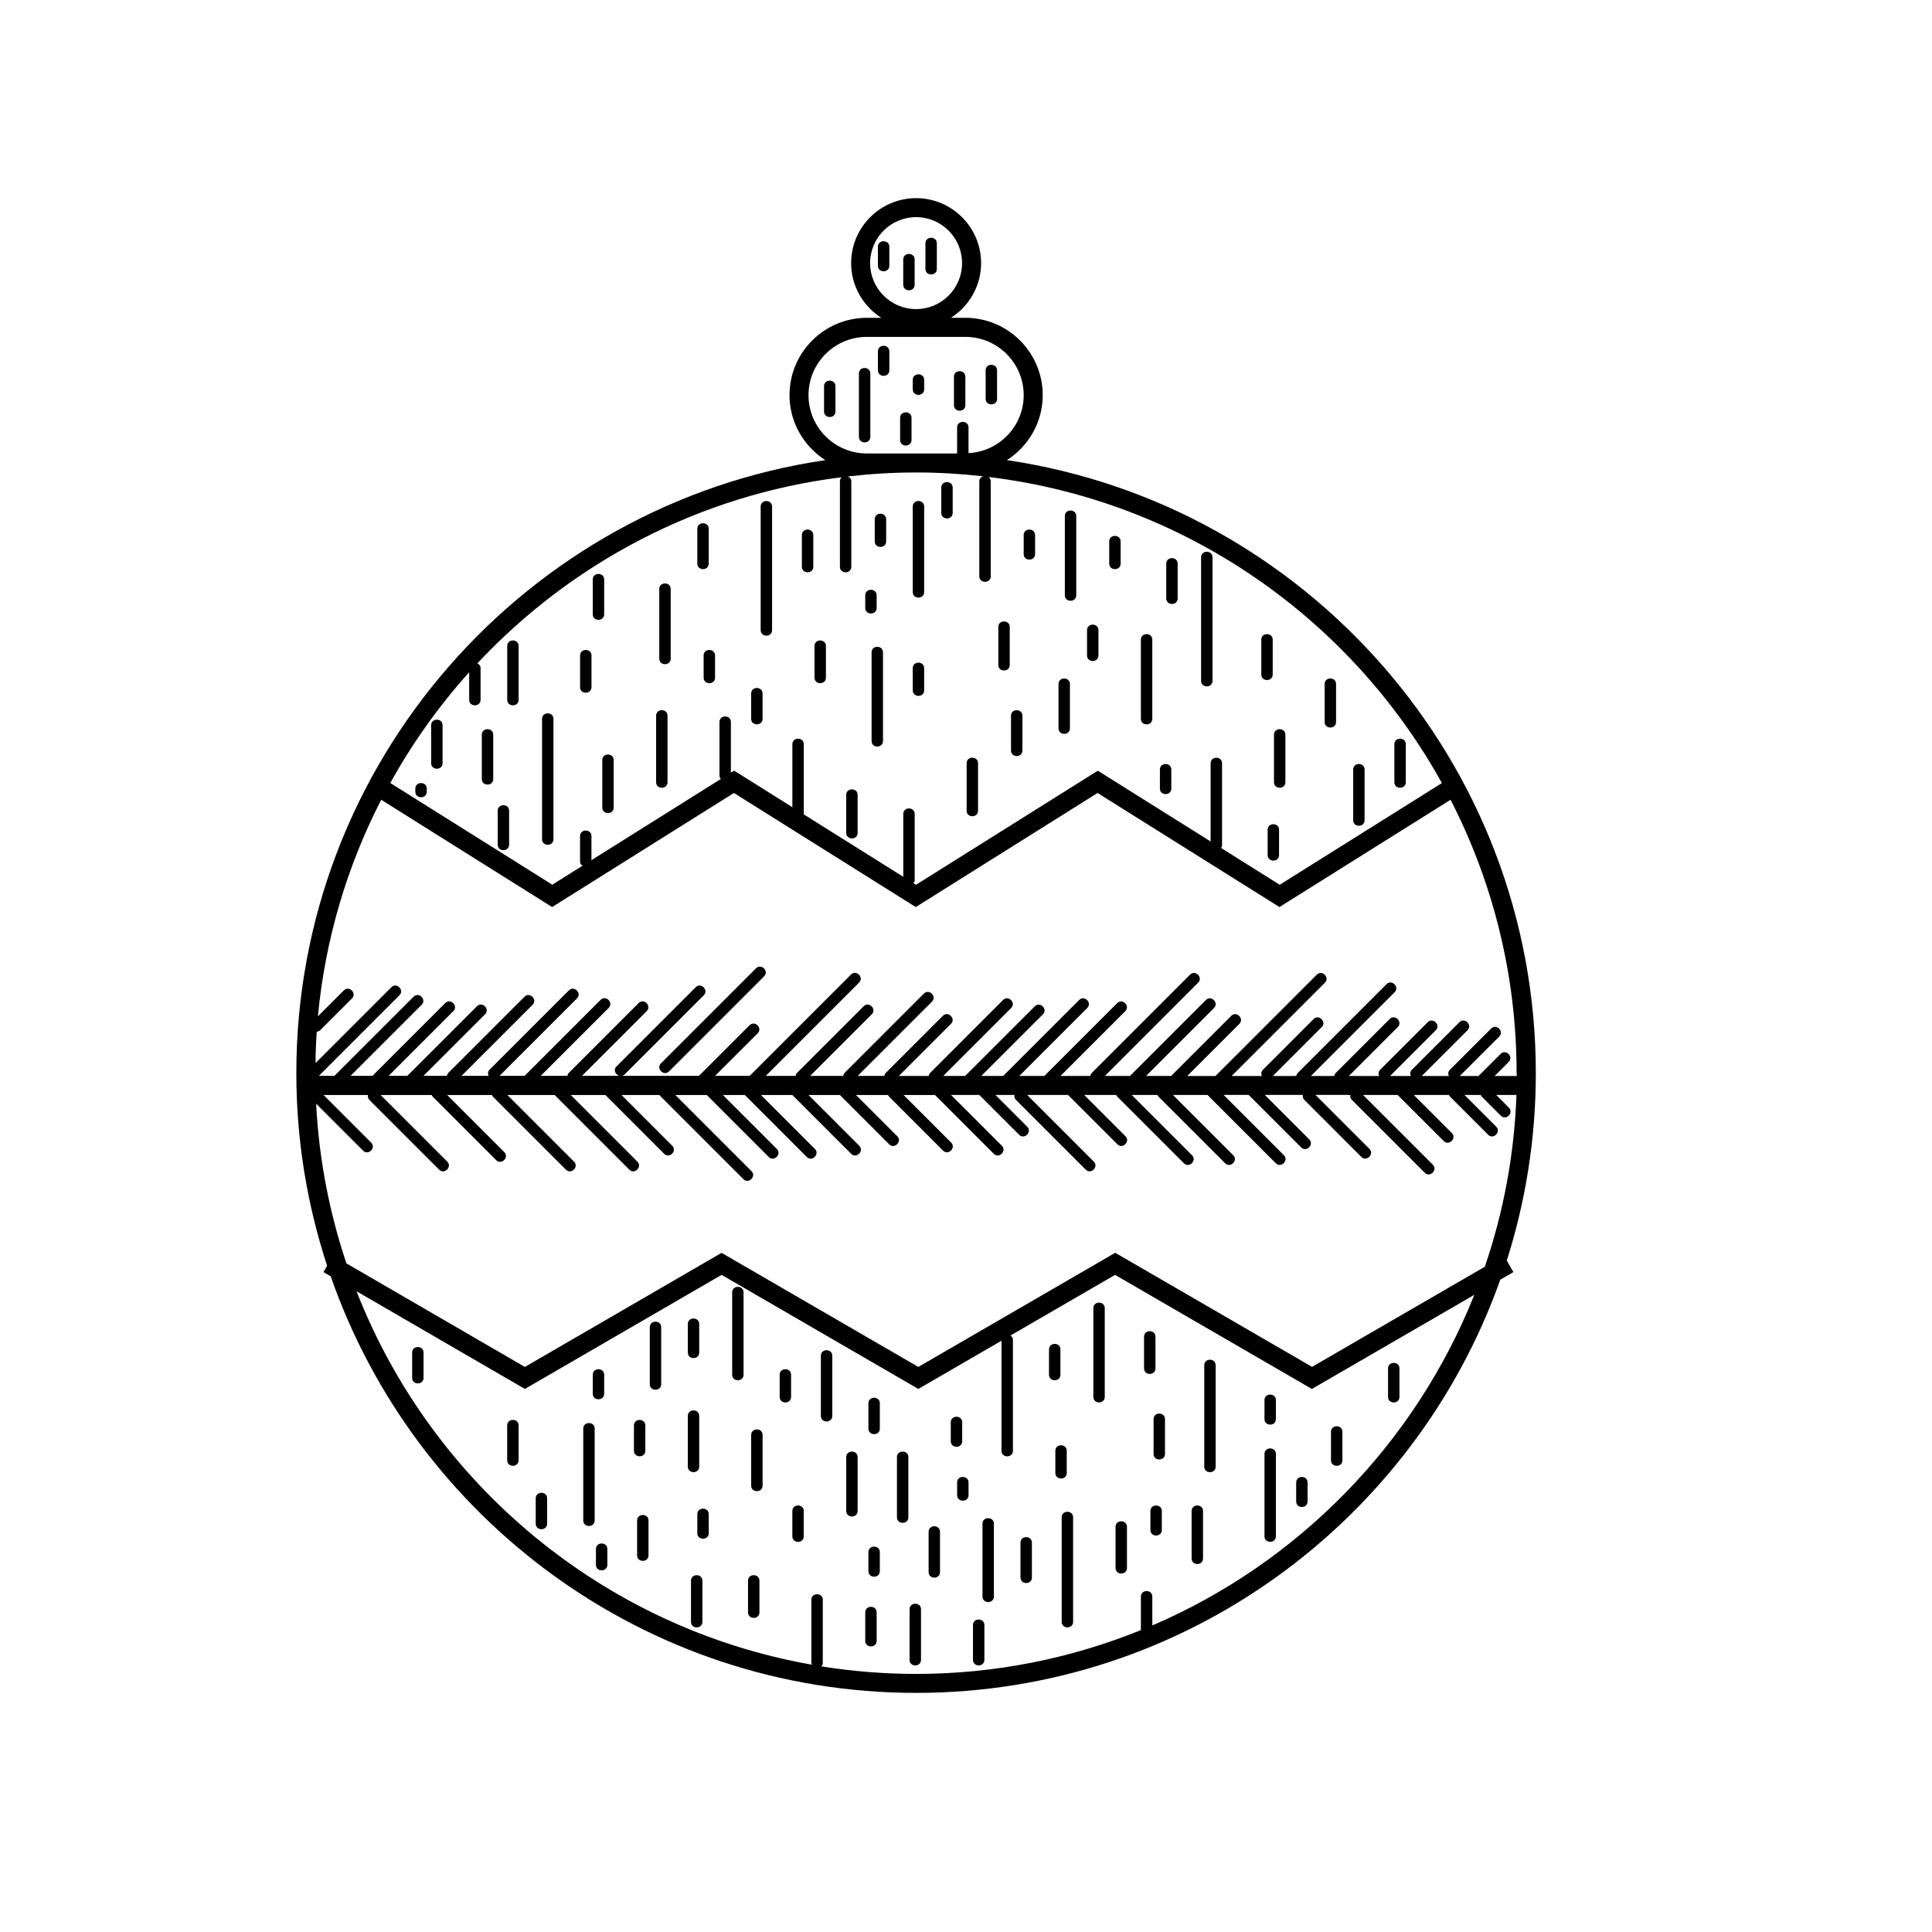 <?xml version="1.0" encoding="UTF-8"?>
<!-- Uploaded to: SVG Repo, www.svgrepo.com, Generator: SVG Repo Mixer Tools -->
<svg fill="#000000" width="800px" height="800px" version="1.1" viewBox="144 144 512 512" xmlns="http://www.w3.org/2000/svg">
 <g>
  <path d="m543.31 478.07c4.988-15.68 7.699-32.363 7.699-49.672 0-82.387-60.98-150.78-140.17-162.46 5.688-3.641 9.492-9.984 9.492-17.227 0-11.297-9.191-20.484-20.484-20.484h-3.848c4.797-3.059 8-8.398 8-14.496 0-9.496-7.723-17.219-17.219-17.219s-17.219 7.723-17.219 17.219c0 6.098 3.211 11.438 8 14.496h-3.848c-11.297 0-20.484 9.191-20.484 20.484 0 7.246 3.805 13.582 9.492 17.227-79.203 11.676-140.19 80.07-140.19 162.46 0 17.82 2.891 34.965 8.16 51.039l-0.965 1.676 1.91 1.109c22.34 64.195 83.422 110.41 155.13 110.41 71.371 0 132.23-45.777 154.82-109.5l3.477-2.016zm-168.72-264.34c0-6.715 5.461-12.184 12.184-12.184 6.723 0 12.184 5.461 12.184 12.184 0 6.723-5.461 12.184-12.184 12.184-6.723 0-12.184-5.469-12.184-12.184zm12.777 292.52-52.141-30.23-52.125 30.23-47.297-27.438c-4.492-13.418-7.285-27.605-8.027-42.324 4.152 4.144 8.297 8.297 12.449 12.449 1.375 1.379 3.516-0.754 2.137-2.137-4.203-4.203-8.402-8.41-12.609-12.609h11.77c-0.102 0.434-0.023 0.906 0.387 1.316 6.156 6.156 12.312 12.312 18.477 18.469 1.375 1.379 3.516-0.754 2.137-2.137-5.879-5.883-11.766-11.77-17.648-17.648h13.527c0.07 0.16 0.16 0.324 0.312 0.473 5.594 5.598 11.195 11.199 16.793 16.793 1.375 1.379 3.516-0.754 2.137-2.137-5.043-5.043-10.086-10.086-15.129-15.129h11.844c0.07 0.16 0.16 0.324 0.312 0.473 6.438 6.434 12.871 12.879 19.312 19.312 1.375 1.379 3.516-0.754 2.137-2.137-5.883-5.879-11.766-11.766-17.648-17.648h12.52l19.785 19.785c1.375 1.379 3.516-0.754 2.137-2.137-5.879-5.883-11.766-11.766-17.648-17.648h9.168c5.195 5.195 10.387 10.395 15.582 15.586 1.375 1.379 3.516-0.754 2.137-2.137-4.484-4.484-8.969-8.969-13.445-13.453h10c7.438 7.438 14.867 14.867 22.305 22.305 1.375 1.379 3.516-0.754 2.137-2.137-6.723-6.723-13.441-13.445-20.168-20.168h8.324c5.477 5.477 10.953 10.953 16.43 16.43 1.375 1.379 3.516-0.754 2.137-2.137-4.762-4.766-9.527-9.531-14.293-14.293h5.809c5.473 5.477 10.949 10.953 16.426 16.43 1.375 1.379 3.516-0.754 2.137-2.137-4.762-4.762-9.527-9.531-14.289-14.293h8.324c5.195 5.195 10.395 10.395 15.586 15.586 1.375 1.379 3.516-0.754 2.137-2.137-4.484-4.484-8.969-8.969-13.453-13.453h8.324c4.359 4.352 8.711 8.711 13.07 13.07 1.375 1.379 3.516-0.754 2.137-2.137-3.641-3.648-7.289-7.285-10.934-10.934h8.488c0.07 0.16 0.16 0.324 0.312 0.473l14.273 14.273c1.375 1.379 3.516-0.754 2.137-2.137-4.203-4.203-8.402-8.41-12.609-12.609h8.324c5.199 5.195 10.395 10.395 15.586 15.586 1.375 1.379 3.516-0.754 2.137-2.137-4.484-4.488-8.969-8.969-13.453-13.453h7.488c3.516 3.516 7.031 7.031 10.551 10.551 1.375 1.379 3.512-0.754 2.137-2.137-2.805-2.805-5.606-5.606-8.414-8.414h5.055c-0.102 0.434-0.023 0.906 0.387 1.316 6.156 6.16 12.309 12.312 18.469 18.469 1.375 1.379 3.516-0.754 2.137-2.137-5.879-5.883-11.766-11.77-17.648-17.648h10.844c4.352 4.359 8.711 8.711 13.07 13.07 1.375 1.379 3.516-0.754 2.137-2.137-3.641-3.648-7.285-7.289-10.934-10.934h8.484c0.074 0.16 0.168 0.324 0.316 0.473 5.875 5.879 11.754 11.758 17.633 17.633 1.375 1.379 3.516-0.754 2.137-2.137-5.32-5.324-10.645-10.645-15.973-15.973h6.805c0.074 0.16 0.16 0.324 0.316 0.473 5.875 5.879 11.754 11.758 17.633 17.633 1.375 1.379 3.516-0.754 2.137-2.137-5.32-5.324-10.645-10.645-15.973-15.973h9.16c6.031 6.035 12.07 12.07 18.105 18.105 1.375 1.379 3.516-0.754 2.137-2.137-5.324-5.332-10.645-10.645-15.973-15.973h6.644l13.91 13.91c1.375 1.379 3.516-0.754 2.137-2.137-3.926-3.926-7.848-7.848-11.773-11.773h10.086c-0.102 0.434-0.023 0.906 0.387 1.316 5.039 5.039 10.078 10.078 15.113 15.113 1.375 1.379 3.516-0.754 2.137-2.137-4.762-4.762-9.531-9.531-14.293-14.293h8.723c0.168 0.047 0.336 0.059 0.52 0.035-0.086 0.422 0 0.883 0.398 1.281 6.438 6.434 12.879 12.879 19.316 19.312 1.375 1.379 3.516-0.754 2.137-2.137-6.168-6.16-12.328-12.328-18.496-18.488h9.168c4.074 4.082 8.148 8.152 12.227 12.227 1.375 1.375 3.516-0.754 2.137-2.137-3.367-3.359-6.731-6.727-10.09-10.09h9.32c0.074 0.16 0.168 0.324 0.316 0.473 3.356 3.359 6.715 6.723 10.078 10.078 1.375 1.379 3.516-0.754 2.137-2.137-2.801-2.805-5.606-5.606-8.414-8.414h4.289c0.074 0.16 0.16 0.324 0.316 0.473 1.676 1.684 3.356 3.359 5.039 5.039 1.375 1.375 3.516-0.754 2.137-2.137l-3.375-3.375h5.379c-0.57 15.875-3.477 31.16-8.387 45.527l-45.785 26.535-52.16-30.23zm158.59-77.102h-5.863c1.246-1.238 2.488-2.484 3.727-3.723 1.379-1.375-0.75-3.512-2.137-2.137-1.961 1.949-3.91 3.906-5.863 5.859h-4.961c3.481-3.477 6.969-6.961 10.445-10.445 1.379-1.375-0.754-3.516-2.137-2.137-3.641 3.637-7.281 7.273-10.918 10.918-0.523 0.523-0.539 1.152-0.281 1.664h-7.188c4.047-4.039 8.082-8.082 12.121-12.121 1.379-1.375-0.754-3.516-2.137-2.137-4.203 4.195-8.398 8.395-12.594 12.594-0.523 0.523-0.539 1.152-0.281 1.664h-5.512c4.047-4.039 8.082-8.082 12.121-12.121 1.379-1.375-0.754-3.516-2.137-2.137-4.203 4.195-8.395 8.398-12.594 12.594-0.523 0.523-0.535 1.152-0.281 1.664h-8.02c4.316-4.316 8.641-8.645 12.957-12.965 1.379-1.375-0.754-3.516-2.137-2.137-4.758 4.758-9.516 9.523-14.273 14.277-0.258 0.258-0.359 0.539-0.402 0.82l-6.219 0.004c7.402-7.402 14.801-14.801 22.199-22.199 1.379-1.375-0.754-3.516-2.137-2.137-7.84 7.84-15.672 15.672-23.512 23.512-0.258 0.258-0.359 0.539-0.402 0.82l-6.227 0.004c4.316-4.316 8.645-8.641 12.957-12.965 1.375-1.375-0.754-3.516-2.137-2.137-4.481 4.481-8.953 8.957-13.43 13.438-0.523 0.523-0.539 1.152-0.281 1.664h-8.031c8.242-8.238 16.48-16.48 24.719-24.719 1.379-1.375-0.754-3.516-2.137-2.137-8.953 8.949-17.906 17.898-26.852 26.852h-7.488c4.602-4.602 9.203-9.199 13.805-13.801 1.379-1.375-0.754-3.516-2.137-2.137-5.316 5.316-10.625 10.621-15.941 15.934h-6.641c6-5.996 12.004-12 18-18 1.379-1.375-0.754-3.516-2.137-2.137-6.715 6.711-13.426 13.422-20.137 20.137h-6.641c8.238-8.242 16.48-16.48 24.711-24.719 1.379-1.375-0.754-3.516-2.137-2.137-8.676 8.68-17.352 17.352-26.027 26.031-0.258 0.258-0.359 0.539-0.402 0.82h-7.906c5.723-5.719 11.441-11.441 17.16-17.16 1.379-1.375-0.754-3.516-2.137-2.137-6.434 6.43-12.867 12.863-19.297 19.297h-6.641c5.996-5.996 12-12 17.996-18 1.379-1.375-0.754-3.516-2.137-2.137-6.711 6.711-13.422 13.426-20.133 20.137h-5.809c5.441-5.441 10.883-10.883 16.324-16.32 1.379-1.375-0.754-3.516-2.137-2.137-6.156 6.152-12.305 12.305-18.461 18.453h-5.805l18-18c1.379-1.375-0.754-3.516-2.137-2.137-6.438 6.438-12.879 12.879-19.312 19.316-0.258 0.258-0.363 0.539-0.402 0.82h-7.906l13.801-13.801c1.379-1.375-0.754-3.516-2.137-2.137-5.039 5.039-10.078 10.078-15.113 15.113-0.258 0.258-0.359 0.539-0.402 0.82h-7.062c6.559-6.559 13.121-13.121 19.68-19.68 1.379-1.375-0.754-3.516-2.137-2.137-6.996 6.996-13.996 13.992-20.992 20.992-0.258 0.258-0.363 0.539-0.402 0.82h-8.746c5.441-5.441 10.883-10.879 16.32-16.32 1.379-1.375-0.754-3.516-2.137-2.137-5.879 5.875-11.758 11.754-17.633 17.633-0.258 0.258-0.363 0.539-0.402 0.82h-7.91c8.242-8.242 16.48-16.48 24.723-24.719 1.379-1.375-0.754-3.516-2.137-2.137-8.953 8.949-17.906 17.906-26.859 26.852h-9.164c3.762-3.758 7.523-7.523 11.285-11.281 1.379-1.375-0.754-3.516-2.137-2.137-4.473 4.473-8.949 8.941-13.422 13.418h-20.309c0.207-0.07 0.406-0.18 0.594-0.367 6.996-6.996 13.996-13.992 20.992-20.988 1.379-1.375-0.754-3.516-2.137-2.137-6.996 6.996-13.996 13.992-20.992 20.988-0.945 0.945-0.227 2.227 0.754 2.504h-9.906c5.719-5.723 11.441-11.441 17.16-17.16 1.379-1.375-0.754-3.516-2.137-2.137-6.156 6.16-12.316 12.312-18.477 18.477-0.258 0.258-0.363 0.539-0.402 0.82h-7.07c6-5.996 12-12 18-18 1.379-1.375-0.754-3.516-2.137-2.137-6.711 6.715-13.422 13.426-20.137 20.137h-6.644c6.84-6.836 13.68-13.684 20.52-20.52 1.379-1.375-0.754-3.516-2.137-2.137l-20.992 20.992c-0.523 0.523-0.539 1.152-0.281 1.664h-7.188c6.281-6.277 12.559-12.555 18.836-18.836 1.379-1.375-0.754-3.516-2.137-2.137-6.715 6.715-13.438 13.43-20.152 20.152-0.258 0.258-0.359 0.539-0.402 0.82h-6.227c5.441-5.441 10.883-10.883 16.324-16.32 1.379-1.375-0.754-3.516-2.137-2.137-6.156 6.152-12.305 12.305-18.461 18.453h-4.961l17.16-17.16c1.379-1.375-0.754-3.516-2.137-2.137-6.434 6.43-12.863 12.867-19.297 19.297h-5.809c6.281-6.277 12.566-12.559 18.844-18.836 1.379-1.375-0.754-3.516-2.137-2.137-6.992 6.992-13.984 13.98-20.98 20.973h-4.121c7.117-7.117 14.238-14.238 21.355-21.355 1.379-1.375-0.754-3.516-2.137-2.137-6.699 6.695-13.395 13.395-20.094 20.094v-2c0.059-2.109 0.156-4.211 0.301-6.301 0.316-0.016 0.645-0.121 0.938-0.418 2.801-2.801 5.598-5.598 8.398-8.398 1.379-1.375-0.754-3.516-2.137-2.137-2.297 2.297-4.594 4.59-6.887 6.887 1.93-20.504 7.777-39.883 16.773-57.398l45.297 28.434 48.18-30.23 48.188 30.23 48.18-30.23 48.203 30.23 45.348-28.434c11.156 21.738 17.496 46.344 17.496 72.418 0.062 0.285 0.043 0.527 0.043 0.781zm-172.25-164.98c-8.52 0-15.445-6.926-15.445-15.445 0-8.52 6.926-15.445 15.445-15.445h26.137c8.516 0 15.445 6.926 15.445 15.445 0 8.238-6.492 14.922-14.621 15.367v-6.82c0-1.949-3.023-1.949-3.023 0v6.906h-23.938zm-6.664 6.305c-0.266 0.242-0.457 0.59-0.457 1.062v22.672c0 1.949 3.023 1.949 3.023 0v-22.672c0-0.715-0.441-1.078-0.957-1.266 5.953-0.68 11.996-1.062 18.133-1.062 6.027 0 11.965 0.367 17.824 1.023-0.578 0.16-1.082 0.539-1.082 1.305v25.191c0 1.949 3.023 1.949 3.023 0v-25.191c0-0.527-0.242-0.887-0.57-1.129 51.75 6.254 95.926 37.402 120.14 81.113l-42.984 26.953-15.547-9.754c0.105-0.195 0.266-0.344 0.266-0.621v-21.828c0-1.949-3.023-1.949-3.023 0v20.727l-29.906-18.75-48.18 30.23-0.66-0.414c0.137-0.211 0.312-0.402 0.312-0.727v-17.633c0-1.949-3.023-1.949-3.023 0v16.656l-26.406-16.566c0-0.039 0.039-0.051 0.039-0.098v-18.477c0-1.949-3.023-1.949-3.023 0v16.695l-15.438-9.684-0.855 0.535v-13.426c0-1.949-3.023-1.949-3.023 0v14.273c0 0.367 0.18 0.598 0.359 0.828l-34.285 21.512v-6.383c0-1.949-3.023-1.949-3.023 0v6.715c0 0.57 0.281 0.922 0.645 1.152l-7.996 5.019-42.941-26.953c5.859-10.578 12.883-20.426 20.906-29.355v7.309c0 1.949 3.023 1.949 3.023 0v-8.398c0-0.676-0.398-1.031-0.871-1.238 24.844-26.566 58.656-44.637 96.562-49.348zm82.332 304.29v-7.652c0-1.949-3.023-1.949-3.023 0v8.883c-18.414 7.461-38.516 11.613-59.574 11.613-8.539 0-16.918-0.695-25.102-1.996 0.188-0.23 0.371-0.48 0.371-0.863v-16.793c0-1.949-3.023-1.949-3.023 0v16.793c0 0.188 0.133 0.273 0.18 0.418-55.254-9.695-100.77-47.961-120.72-98.969l44.621 25.887 52.125-30.23 52.141 30.23 22.043-12.781v29.18c0 1.949 3.023 1.949 3.023 0v-29.387c0-0.574-0.293-0.926-0.66-1.16l27.727-16.078 52.16 30.23 43.047-24.945c-15.672 39.305-46.535 70.961-85.336 87.621z"/>
  <path d="m386.39 219.47v-6.715c0-1.949-3.023-1.949-3.023 0v6.715c0 1.949 3.023 1.949 3.023 0z"/>
  <path d="m392.27 215.27v-3.359-3.438c0-1.949-3.023-1.949-3.023 0v3.438 3.359c0.004 1.949 3.023 1.949 3.023 0z"/>
  <path d="m379.68 214.43v-5.039c0-1.949-3.023-1.949-3.023 0v5.039c0 1.949 3.023 1.949 3.023 0z"/>
  <path d="m385.89 244.66v2.519c0 1.949 3.023 1.949 3.023 0v-2.519c0-1.949-3.023-1.949-3.023 0z"/>
  <path d="m399.83 251.38v-7.559c0-1.949-3.023-1.949-3.023 0v7.559c0 1.949 3.023 1.949 3.023 0z"/>
  <path d="m408.23 249.7v-7.559c0-1.949-3.023-1.949-3.023 0v7.559c0 1.953 3.023 1.953 3.023 0z"/>
  <path d="m371.62 242.98v16.793c0 1.949 3.023 1.949 3.023 0v-16.793c0-1.945-3.023-1.945-3.023 0z"/>
  <path d="m362.38 246.34v6.715c0 1.949 3.023 1.949 3.023 0v-6.715c-0.004-1.949-3.023-1.949-3.023 0z"/>
  <path d="m382.54 254.73v5.879c0 1.949 3.023 1.949 3.023 0v-5.879c-0.004-1.949-3.023-1.949-3.023 0z"/>
  <path d="m376.66 237.1v5.039c0 1.949 3.023 1.949 3.023 0v-5.039c0-1.949-3.023-1.949-3.023 0z"/>
  <path d="m348.61 310.99v-32.746c0-1.949-3.023-1.949-3.023 0v32.746c0 1.949 3.023 1.949 3.023 0z"/>
  <path d="m321.74 318.55v-18.477c0-1.949-3.023-1.949-3.023 0v18.477c0 1.949 3.023 1.949 3.023 0z"/>
  <path d="m300.75 326.11v-8.398c0-1.949-3.023-1.949-3.023 0v8.398c0.004 1.949 3.023 1.949 3.023 0z"/>
  <path d="m290.67 366.41v-31.906c0-1.949-3.023-1.949-3.023 0v31.906c0 1.949 3.023 1.949 3.023 0z"/>
  <path d="m274.71 350.46v-11.754c0-1.949-3.023-1.949-3.023 0v11.754c0.008 1.953 3.023 1.953 3.023 0z"/>
  <path d="m254.07 352.98v0.84c0 1.949 3.023 1.949 3.023 0v-0.84c-0.008-1.949-3.023-1.949-3.023 0z"/>
  <path d="m258.26 336.18v10.078c0 1.949 3.023 1.949 3.023 0v-10.078c0-1.945-3.023-1.945-3.023 0z"/>
  <path d="m281.44 329.46v-14.273c0-1.949-3.023-1.949-3.023 0v14.273c0 1.949 3.023 1.949 3.023 0z"/>
  <path d="m304.11 306.79v-9.234c0-1.949-3.023-1.949-3.023 0v9.234c0 1.949 3.023 1.949 3.023 0z"/>
  <path d="m331.82 293.36v-9.234c0-1.949-3.023-1.949-3.023 0v9.234c0.004 1.953 3.023 1.953 3.023 0z"/>
  <path d="m320.9 351.3v-17.633c0-1.949-3.023-1.949-3.023 0v17.633c0 1.949 3.023 1.949 3.023 0z"/>
  <path d="m303.61 345.42v12.594c0 1.949 3.023 1.949 3.023 0v-12.594c0-1.949-3.023-1.949-3.023 0z"/>
  <path d="m278.92 367.85v-0.598-8.398c0-1.949-3.023-1.949-3.023 0v8.398 0.598c0 1.945 3.023 1.945 3.023 0z"/>
  <path d="m330.47 317.71v5.879c0 1.949 3.023 1.949 3.023 0v-5.879c0-1.949-3.023-1.949-3.023 0z"/>
  <path d="m346.09 334.5v-6.715c0-1.949-3.023-1.949-3.023 0v6.715c0 1.949 3.023 1.949 3.023 0z"/>
  <path d="m359.53 294.2v-8.398c0-1.949-3.023-1.949-3.023 0v8.398c0 1.949 3.023 1.949 3.023 0z"/>
  <path d="m374.98 316.87v23.512c0 1.949 3.023 1.949 3.023 0v-23.512c-0.008-1.949-3.023-1.949-3.023 0z"/>
  <path d="m362.88 323.59v-8.398c0-1.949-3.023-1.949-3.023 0v8.398c0.004 1.949 3.023 1.949 3.023 0z"/>
  <path d="m371.28 364.73v-10.078c0-1.949-3.023-1.949-3.023 0v10.078c0 1.949 3.023 1.949 3.023 0z"/>
  <path d="m403.19 358.85v-12.594c0-1.949-3.023-1.949-3.023 0v12.594c0.004 1.949 3.023 1.949 3.023 0z"/>
  <path d="m388.91 326.95v-5.879c0-1.949-3.023-1.949-3.023 0v5.879c0 1.949 3.023 1.949 3.023 0z"/>
  <path d="m388.91 300.91v-22.672c0-1.949-3.023-1.949-3.023 0v22.672c0 1.949 3.023 1.949 3.023 0z"/>
  <path d="m376.32 305.12v-3.359c0-1.949-3.023-1.949-3.023 0v3.359c0 1.949 3.023 1.949 3.023 0z"/>
  <path d="m411.59 320.23v-10.078c0-1.949-3.023-1.949-3.023 0v10.078c0 1.949 3.023 1.949 3.023 0z"/>
  <path d="m378.84 287.48v-5.879c0-1.949-3.023-1.949-3.023 0v5.879c0 1.949 3.023 1.949 3.023 0z"/>
  <path d="m396.47 279.93v-6.715c0-1.949-3.023-1.949-3.023 0v6.715c0 1.949 3.023 1.949 3.023 0z"/>
  <path d="m449.37 334.5v-20.992c0-1.949-3.023-1.949-3.023 0v20.992c0 1.949 3.023 1.949 3.023 0z"/>
  <path d="m427.54 337.02v-11.754c0-1.949-3.023-1.949-3.023 0v11.754c0 1.949 3.023 1.949 3.023 0z"/>
  <path d="m414.95 342.9v-9.234c0-1.949-3.023-1.949-3.023 0v9.234c0 1.949 3.023 1.949 3.023 0z"/>
  <path d="m429.22 301.75v-20.992c0-1.949-3.023-1.949-3.023 0v20.992c0 1.953 3.023 1.953 3.023 0z"/>
  <path d="m418.31 290.84v-5.039c0-1.949-3.023-1.949-3.023 0v5.039c0 1.949 3.023 1.949 3.023 0z"/>
  <path d="m440.98 293.36v-5.879c0-1.949-3.023-1.949-3.023 0v5.879c0.004 1.953 3.023 1.953 3.023 0z"/>
  <path d="m454.41 352.98v-5.039c0-1.949-3.023-1.949-3.023 0v5.039c0 1.949 3.023 1.949 3.023 0z"/>
  <path d="m435.1 317.71v-6.715c0-1.949-3.023-1.949-3.023 0v6.715c0 1.949 3.023 1.949 3.023 0z"/>
  <path d="m465.33 324.43v-32.746c0-1.949-3.023-1.949-3.023 0v32.746c0 1.949 3.023 1.949 3.023 0z"/>
  <path d="m456.09 302.6v-9.234c0-1.949-3.023-1.949-3.023 0v9.234c0 1.949 3.023 1.949 3.023 0z"/>
  <path d="m505.63 361.37v-13.438c0-1.949-3.023-1.949-3.023 0v13.438c0 1.949 3.023 1.949 3.023 0z"/>
  <path d="m484.64 351.3v-12.594c0-1.949-3.023-1.949-3.023 0v12.594c0.004 1.949 3.023 1.949 3.023 0z"/>
  <path d="m479.94 363.89v6.715c0 1.949 3.023 1.949 3.023 0v-6.715c0-1.945-3.023-1.945-3.023 0z"/>
  <path d="m481.28 322.75v-9.234c0-1.949-3.023-1.949-3.023 0v9.234c0.004 1.949 3.023 1.949 3.023 0z"/>
  <path d="m498.07 335.34v-10.078c0-1.949-3.023-1.949-3.023 0v10.078c0 1.949 3.023 1.949 3.023 0z"/>
  <path d="m516.55 351.3v-10.078c0-1.949-3.023-1.949-3.023 0v10.078c0 1.949 3.023 1.949 3.023 0z"/>
  <path d="m327.12 562.9v10.914c0 1.949 3.023 1.949 3.023 0v-10.914c-0.004-1.949-3.023-1.949-3.023 0z"/>
  <path d="m312.84 546.95v9.234c0 1.949 3.023 1.949 3.023 0v-9.234c0-1.949-3.023-1.949-3.023 0z"/>
  <path d="m298.57 522.59v24.348c0 1.949 3.023 1.949 3.023 0v-24.348c0-1.949-3.023-1.949-3.023 0z"/>
  <path d="m278.41 521.75v9.234c0 1.949 3.023 1.949 3.023 0v-9.234c0-1.949-3.023-1.949-3.023 0z"/>
  <path d="m253.22 502.44v6.715c0 1.949 3.023 1.949 3.023 0v-6.715c0-1.949-3.023-1.949-3.023 0z"/>
  <path d="m338.03 486.49v21.828c0 1.949 3.023 1.949 3.023 0v-21.828c0-1.949-3.023-1.949-3.023 0z"/>
  <path d="m316.2 495.72v15.113c0 1.949 3.023 1.949 3.023 0v-15.113c0-1.949-3.023-1.949-3.023 0z"/>
  <path d="m329.3 532.67v-13.438c0-1.949-3.023-1.949-3.023 0v13.438c0 1.949 3.023 1.949 3.023 0z"/>
  <path d="m315.02 528.47v-6.715c0-1.949-3.023-1.949-3.023 0v6.715c0.008 1.949 3.023 1.949 3.023 0z"/>
  <path d="m304.11 513.36v-5.039c0-1.949-3.023-1.949-3.023 0v5.039c0 1.949 3.023 1.949 3.023 0z"/>
  <path d="m329.3 502.44v-7.559c0-1.949-3.023-1.949-3.023 0v7.559c0 1.953 3.023 1.953 3.023 0z"/>
  <path d="m301.93 554.5v4.195c0 1.949 3.023 1.949 3.023 0v-4.195c-0.004-1.949-3.023-1.949-3.023 0z"/>
  <path d="m285.97 541.07v6.723c0 1.949 3.023 1.949 3.023 0v-6.723c0-1.949-3.023-1.949-3.023 0z"/>
  <path d="m328.8 545.27v5.039c0 1.949 3.023 1.949 3.023 0v-5.039c-0.004-1.949-3.023-1.949-3.023 0z"/>
  <path d="m342.23 562.9v8.395c0 1.949 3.023 1.949 3.023 0v-8.395c-0.004-1.949-3.023-1.949-3.023 0z"/>
  <path d="m343.07 524.27v13.438c0 1.949 3.023 1.949 3.023 0v-13.438c0-1.949-3.023-1.949-3.023 0z"/>
  <path d="m368.26 530.15v14.273c0 1.949 3.023 1.949 3.023 0v-14.273c0-1.949-3.023-1.949-3.023 0z"/>
  <path d="m361.54 503.28v15.957c0 1.949 3.023 1.949 3.023 0v-15.957c0-1.953-3.023-1.953-3.023 0z"/>
  <path d="m350.62 508.32v5.879c0 1.949 3.023 1.949 3.023 0v-5.879c0-1.949-3.023-1.949-3.023 0z"/>
  <path d="m353.98 544.43v6.715c0 1.949 3.023 1.949 3.023 0v-6.715c0-1.949-3.023-1.949-3.023 0z"/>
  <path d="m385.05 570.46v13.43c0 1.949 3.023 1.949 3.023 0v-13.43c-0.004-1.949-3.023-1.949-3.023 0z"/>
  <path d="m373.3 571.29v7.559c0 1.949 3.023 1.949 3.023 0v-7.559c0-1.949-3.023-1.949-3.023 0z"/>
  <path d="m381.7 530.15v15.949c0 1.949 3.023 1.949 3.023 0v-15.949c0-1.949-3.023-1.949-3.023 0z"/>
  <path d="m374.14 555.34v5.039c0 1.949 3.023 1.949 3.023 0v-5.039c0-1.949-3.023-1.949-3.023 0z"/>
  <path d="m398.99 525.95v-5.039c0-1.949-3.023-1.949-3.023 0v5.039c0 1.953 3.023 1.953 3.023 0z"/>
  <path d="m374.14 515.88v6.723c0 1.949 3.023 1.949 3.023 0v-6.723c0-1.949-3.023-1.949-3.023 0z"/>
  <path d="m433.75 490.68v23.512c0 1.949 3.023 1.949 3.023 0v-23.512c0-1.949-3.023-1.949-3.023 0z"/>
  <path d="m425.02 508.32v-6.715c0-1.949-3.023-1.949-3.023 0v6.715c0 1.949 3.023 1.949 3.023 0z"/>
  <path d="m425.36 546.1v27.711c0 1.949 3.023 1.949 3.023 0v-27.711c0-1.949-3.023-1.949-3.023 0z"/>
  <path d="m439.63 548.62v10.918c0 1.949 3.023 1.949 3.023 0v-10.918c0-1.949-3.023-1.949-3.023 0z"/>
  <path d="m404.37 547.79v19.312c0 1.949 3.023 1.949 3.023 0v-19.312c0-1.949-3.023-1.949-3.023 0z"/>
  <path d="m401.85 574.65v9.234c0 1.949 3.023 1.949 3.023 0v-9.234c0-1.949-3.023-1.949-3.023 0z"/>
  <path d="m414.44 552.82v9.234c0 1.949 3.023 1.949 3.023 0v-9.234c0-1.949-3.023-1.949-3.023 0z"/>
  <path d="m390.09 549.94v0.367 7.559 2.762c0 1.949 3.023 1.949 3.023 0v-2.762-7.559-0.367c-0.004-1.949-3.023-1.949-3.023 0z"/>
  <path d="m426.7 534.35v-5.879c0-1.949-3.023-1.949-3.023 0v5.879c0 1.953 3.023 1.953 3.023 0z"/>
  <path d="m397.65 536.87v3.359c0 1.949 3.023 1.949 3.023 0v-3.359c-0.008-1.949-3.023-1.949-3.023 0z"/>
  <path d="m463.14 505.8v26.875c0 1.949 3.023 1.949 3.023 0v-26.875c0-1.949-3.023-1.949-3.023 0z"/>
  <path d="m449.71 520.08v9.234c0 1.949 3.023 1.949 3.023 0v-9.234c-0.004-1.953-3.023-1.953-3.023 0z"/>
  <path d="m450.21 506.64v-8.398c0-1.949-3.023-1.949-3.023 0v8.398c0 1.949 3.023 1.949 3.023 0z"/>
  <path d="m459.79 544.43v12.594c0 1.949 3.023 1.949 3.023 0v-12.594c0-1.949-3.023-1.949-3.023 0z"/>
  <path d="m448.87 544.43v5.039c0 1.949 3.023 1.949 3.023 0v-5.039c0-1.949-3.023-1.949-3.023 0z"/>
  <path d="m479.1 529.31v21.828c0 1.949 3.023 1.949 3.023 0v-21.828c0-1.949-3.023-1.949-3.023 0z"/>
  <path d="m499.75 530.99v-7.559c0-1.949-3.023-1.949-3.023 0v7.559c0 1.949 3.023 1.949 3.023 0z"/>
  <path d="m514.87 514.2v-7.559c0-1.949-3.023-1.949-3.023 0v7.559c0 1.953 3.023 1.953 3.023 0z"/>
  <path d="m479.1 515.04v5.039c0 1.949 3.023 1.949 3.023 0v-5.039c0-1.949-3.023-1.949-3.023 0z"/>
  <path d="m487.5 536.87v5.039c0 1.949 3.023 1.949 3.023 0v-5.039c0-1.949-3.023-1.949-3.023 0z"/>
  <path d="m344.35 400.61c-8.398 8.398-16.793 16.793-25.191 25.191-1.379 1.375 0.754 3.516 2.137 2.137 8.398-8.398 16.793-16.797 25.191-25.191 1.383-1.383-0.754-3.516-2.137-2.137z"/>
 </g>
</svg>
